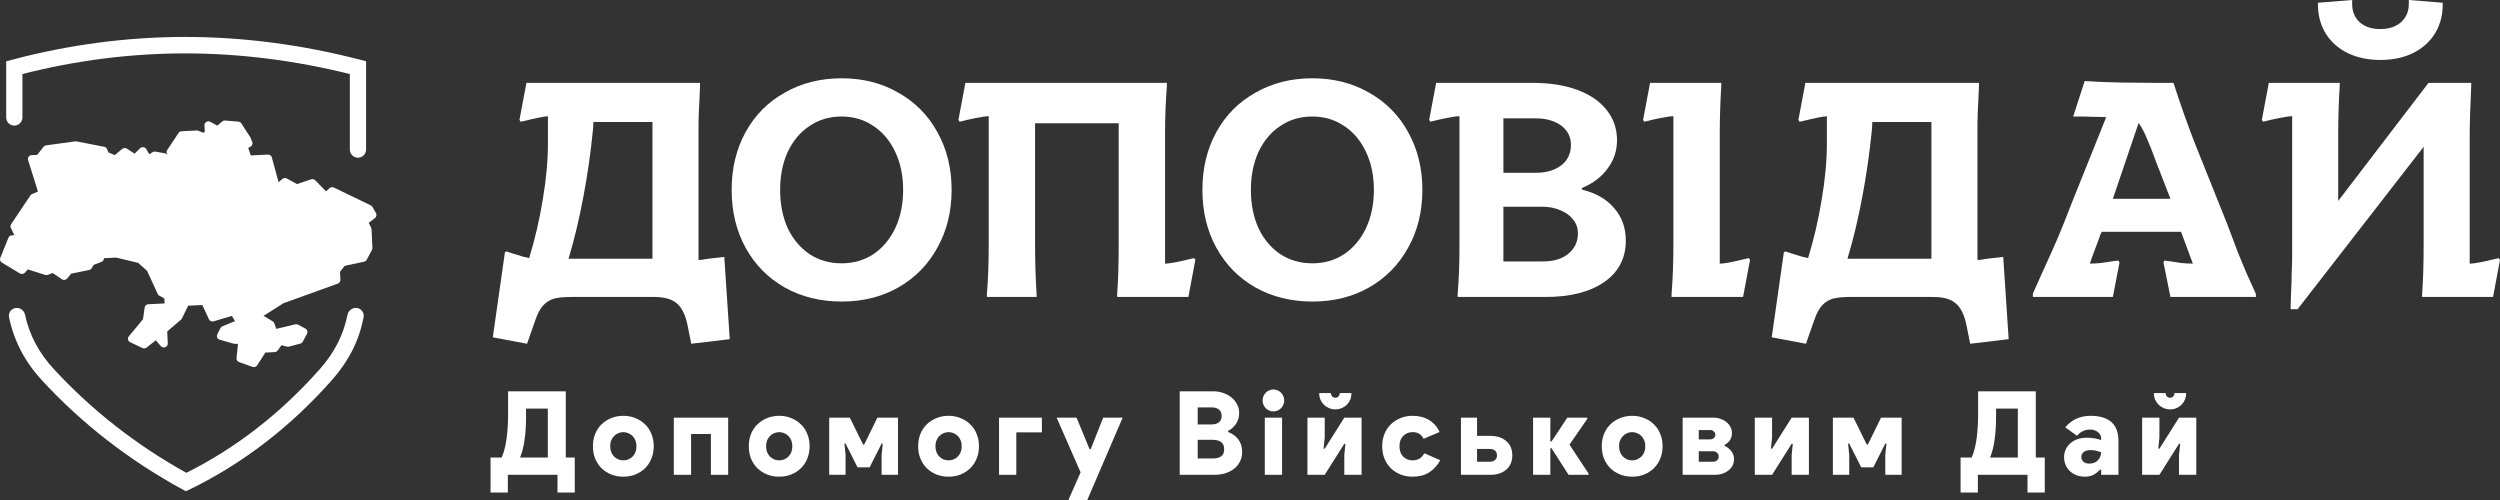 <svg width="225" height="45" viewBox="0 0 225 45" fill="none" xmlns="http://www.w3.org/2000/svg">
<rect x="0" y="0" width="225" height="45" fill="#333333" stroke="none"/>
<g clip-path="url(#clip0_530_28317)">
<path d="M219.846 0.385C219.846 1.376 219.61 2.257 219.138 3.028C218.665 3.78 218.002 4.367 217.147 4.789C216.31 5.193 215.338 5.395 214.229 5.395C213.138 5.395 212.166 5.193 211.312 4.789C210.457 4.367 209.794 3.78 209.321 3.028C208.849 2.257 208.613 1.376 208.613 0.385V0.248L211.694 0V0.358C211.694 1.037 211.921 1.587 212.376 2.009C212.848 2.413 213.466 2.615 214.229 2.615C214.993 2.615 215.611 2.413 216.083 2.009C216.557 1.587 216.793 1.037 216.793 0.358V0L219.846 0.248V0.385Z" fill="white"/>
<path d="M225 23.396L224.373 26.726H217.992V26.451C218.083 25.221 218.128 23.753 218.128 22.047V13.211L206.785 27.827H206.158V27.552C206.177 26.799 206.203 26.056 206.24 25.322C206.24 24.919 206.249 24.533 206.267 24.166C206.285 23.781 206.294 23.396 206.294 23.01V10.459C206.058 10.459 205.668 10.514 205.122 10.624C204.577 10.734 204.095 10.845 203.677 10.955L203.567 10.789L204.195 7.459H210.576V7.734C210.485 9.147 210.439 10.615 210.439 12.138V18.083L218.565 7.459H222.41V7.734C222.319 9.698 222.273 11.166 222.273 12.138V23.726C222.509 23.726 222.901 23.671 223.446 23.561C223.991 23.432 224.472 23.322 224.891 23.23L225 23.396Z" fill="white"/>
<path fill-rule="evenodd" clip-rule="evenodd" d="M70.621 25.872C72.129 26.717 73.838 27.139 75.747 27.139C77.656 27.139 79.355 26.717 80.846 25.872C82.355 25.01 83.527 23.817 84.363 22.294C85.218 20.771 85.645 19.037 85.645 17.092C85.645 15.147 85.218 13.413 84.363 11.89C83.527 10.367 82.355 9.184 80.846 8.34C79.355 7.477 77.656 7.046 75.747 7.046C73.838 7.046 72.129 7.477 70.621 8.34C69.112 9.184 67.939 10.367 67.103 11.89C66.267 13.413 65.849 15.147 65.849 17.092C65.849 19.037 66.267 20.771 67.103 22.294C67.939 23.817 69.112 25.01 70.621 25.872ZM78.61 22.872C77.774 23.423 76.819 23.698 75.747 23.698C74.656 23.698 73.693 23.423 72.856 22.872C72.02 22.304 71.366 21.524 70.893 20.533C70.439 19.524 70.212 18.377 70.212 17.092C70.212 15.808 70.439 14.67 70.893 13.679C71.366 12.67 72.02 11.89 72.856 11.34C73.693 10.771 74.656 10.486 75.747 10.486C76.819 10.486 77.774 10.771 78.61 11.34C79.446 11.89 80.101 12.67 80.573 13.679C81.046 14.67 81.282 15.808 81.282 17.092C81.282 18.377 81.046 19.524 80.573 20.533C80.101 21.524 79.446 22.304 78.61 22.872Z" fill="white"/>
<path fill-rule="evenodd" clip-rule="evenodd" d="M45.443 22.707L44.352 30.359L47.434 30.937L48.197 28.763C48.379 28.231 48.597 27.818 48.852 27.524C49.106 27.231 49.424 27.02 49.806 26.891C50.206 26.781 50.733 26.726 51.388 26.726H58.886C59.45 26.726 59.922 26.799 60.304 26.946C60.704 27.093 61.031 27.35 61.286 27.717C61.54 28.084 61.731 28.57 61.858 29.176L62.213 30.937L65.676 30.524L65.185 23.12L63.74 23.285L63.031 23.396H62.867V11.092C62.867 10.762 62.876 10.422 62.894 10.074C62.913 9.725 62.931 9.358 62.949 8.973C62.967 8.587 62.985 8.175 63.004 7.734V7.459H47.379L46.752 10.789L46.861 10.955C46.916 10.936 46.97 10.927 47.025 10.927L47.243 10.872C48.206 10.633 48.897 10.496 49.315 10.459V12.909C49.315 14.45 49.161 16.129 48.852 17.946C48.561 19.744 48.152 21.506 47.625 23.23C47.425 23.175 47.234 23.13 47.052 23.093C46.87 23.038 46.697 22.983 46.534 22.928C46.37 22.891 46.052 22.79 45.58 22.625L45.443 22.707ZM58.722 10.982V23.285H51.169C51.715 21.451 52.16 19.588 52.505 17.698C52.869 15.808 53.16 13.771 53.378 11.588L53.405 10.982H58.722Z" fill="white"/>
<path d="M107.581 23.396L106.954 26.726H100.546V26.451C100.637 25.221 100.682 23.753 100.682 22.047V11.092H93.156V22.047C93.156 23.57 93.202 25.038 93.293 26.451V26.726H88.821V26.451C88.93 25.221 88.984 23.753 88.984 22.047V10.459C88.748 10.459 88.357 10.514 87.812 10.624C87.267 10.734 86.785 10.845 86.367 10.955L86.258 10.789L86.885 7.459H105.018V7.734C104.909 9.147 104.854 10.615 104.854 12.138V23.726C105.091 23.726 105.481 23.671 106.027 23.561C106.572 23.432 107.054 23.322 107.472 23.23L107.581 23.396Z" fill="white"/>
<path fill-rule="evenodd" clip-rule="evenodd" d="M112.989 25.872C114.497 26.717 116.207 27.139 118.115 27.139C120.024 27.139 121.723 26.717 123.214 25.872C124.722 25.01 125.895 23.817 126.732 22.294C127.586 20.771 128.013 19.037 128.013 17.092C128.013 15.147 127.586 13.413 126.732 11.89C125.895 10.367 124.722 9.184 123.214 8.34C121.723 7.477 120.024 7.046 118.115 7.046C116.207 7.046 114.497 7.477 112.989 8.34C111.479 9.184 110.307 10.367 109.471 11.89C108.635 13.413 108.217 15.147 108.217 17.092C108.217 19.037 108.635 20.771 109.471 22.294C110.307 23.817 111.479 25.01 112.989 25.872ZM120.978 22.872C120.141 23.423 119.187 23.698 118.115 23.698C117.024 23.698 116.06 23.423 115.224 22.872C114.389 22.304 113.734 21.524 113.262 20.533C112.807 19.524 112.58 18.377 112.58 17.092C112.58 15.808 112.807 14.67 113.262 13.679C113.734 12.67 114.389 11.89 115.224 11.34C116.06 10.771 117.024 10.486 118.115 10.486C119.187 10.486 120.141 10.771 120.978 11.34C121.814 11.89 122.469 12.67 122.941 13.679C123.414 14.67 123.65 15.808 123.65 17.092C123.65 18.377 123.414 19.524 122.941 20.533C122.469 21.524 121.814 22.304 120.978 22.872Z" fill="white"/>
<path fill-rule="evenodd" clip-rule="evenodd" d="M131.19 26.451C131.298 25.221 131.353 23.753 131.353 22.047V10.459C131.116 10.459 130.725 10.514 130.18 10.624C129.635 10.734 129.154 10.845 128.735 10.955L128.626 10.789L129.253 7.459H137.952C139.497 7.459 140.832 7.67 141.96 8.092C143.105 8.514 143.987 9.12 144.604 9.909C145.223 10.679 145.532 11.588 145.532 12.633C145.532 13.569 145.25 14.414 144.686 15.166C144.141 15.918 143.368 16.505 142.369 16.927V17.065C143.605 17.359 144.569 17.909 145.259 18.716C145.968 19.506 146.322 20.487 146.322 21.662C146.322 23.24 145.677 24.478 144.387 25.377C143.096 26.276 141.332 26.726 139.097 26.726H131.19V26.451ZM138.824 23.533C139.806 23.533 140.579 23.304 141.142 22.845C141.724 22.368 142.014 21.753 142.014 21.001C142.014 20.542 141.878 20.139 141.605 19.79C141.332 19.423 140.951 19.139 140.46 18.937C139.969 18.716 139.424 18.606 138.824 18.606H135.306V23.533H138.824ZM138.251 15.551C138.87 15.551 139.415 15.45 139.887 15.248C140.378 15.028 140.75 14.735 141.005 14.368C141.26 13.982 141.387 13.542 141.387 13.046C141.387 12.569 141.26 12.156 141.005 11.808C140.75 11.441 140.378 11.156 139.887 10.955C139.415 10.753 138.87 10.652 138.251 10.652H135.306V15.551H138.251Z" fill="white"/>
<path d="M150.605 22.047C150.605 23.662 150.551 25.13 150.441 26.451V26.726H156.876L157.504 23.396L157.395 23.23C156.977 23.322 156.495 23.432 155.95 23.561C155.404 23.671 155.013 23.726 154.777 23.726V12.138C154.777 10.744 154.822 9.276 154.913 7.734V7.459H148.506L147.878 10.789L147.987 10.955C148.406 10.845 148.887 10.734 149.432 10.624C149.978 10.514 150.369 10.459 150.605 10.459V22.047Z" fill="white"/>
<path fill-rule="evenodd" clip-rule="evenodd" d="M159.456 30.359L160.547 22.707L160.683 22.625C161.156 22.79 161.474 22.891 161.637 22.928C161.801 22.983 161.974 23.038 162.156 23.093C162.338 23.13 162.528 23.175 162.728 23.23C163.256 21.506 163.665 19.744 163.955 17.946C164.264 16.129 164.419 14.45 164.419 12.909V10.459C164 10.496 163.31 10.633 162.347 10.872L162.128 10.927C162.074 10.927 162.02 10.936 161.965 10.955L161.856 10.789L162.483 7.459H178.108V7.734C178.089 8.175 178.071 8.587 178.052 8.973C178.035 9.358 178.017 9.725 177.998 10.074C177.98 10.422 177.971 10.762 177.971 11.092V23.396H178.134L178.844 23.285L180.289 23.12L180.78 30.524L177.316 30.937L176.962 29.176C176.835 28.57 176.644 28.084 176.39 27.717C176.135 27.35 175.808 27.093 175.408 26.946C175.026 26.799 174.553 26.726 173.99 26.726H166.491C165.837 26.726 165.309 26.781 164.91 26.891C164.528 27.02 164.21 27.231 163.955 27.524C163.701 27.818 163.483 28.231 163.301 28.763L162.537 30.937L159.456 30.359ZM173.826 23.285V10.982H168.509L168.482 11.588C168.263 13.771 167.973 15.808 167.609 17.698C167.263 19.588 166.819 21.451 166.274 23.285H173.826Z" fill="white"/>
<path fill-rule="evenodd" clip-rule="evenodd" d="M183.56 25.075C183.377 25.497 183.178 25.946 182.959 26.423V26.726H190.158L190.758 23.616L190.649 23.451C190.576 23.451 190.494 23.46 190.403 23.478C190.331 23.478 190.258 23.487 190.186 23.506C189.823 23.561 189.449 23.616 189.068 23.671C188.704 23.708 188.377 23.726 188.086 23.726C188.304 23.084 188.577 22.341 188.904 21.497L189.013 21.166C189.068 21.056 189.113 20.955 189.15 20.863H196.293L197.357 23.726C197.048 23.726 196.702 23.708 196.321 23.671C195.94 23.616 195.576 23.561 195.23 23.506L194.794 23.451L194.712 23.616L195.339 26.726H203.029V26.451C202.737 25.809 202.456 25.185 202.183 24.579C201.929 23.955 201.674 23.341 201.419 22.735C201.038 21.744 200.702 20.854 200.411 20.065L197.52 12.854C196.884 11.221 196.248 9.422 195.612 7.459H194.276C193.404 7.459 192.331 7.45 191.058 7.432C189.786 7.413 188.641 7.367 187.622 7.294L186.586 10.487H187.131C187.568 10.487 187.986 10.496 188.386 10.514C188.804 10.514 189.195 10.524 189.559 10.542L186.368 18.496C185.969 19.542 185.586 20.497 185.223 21.359C184.859 22.203 184.496 23.02 184.132 23.809C183.95 24.212 183.76 24.634 183.56 25.075ZM194.194 14.946L195.339 17.891H190.158L192.476 11.065C192.731 11.413 192.976 11.872 193.212 12.441C193.467 13.01 193.757 13.753 194.085 14.67C194.103 14.707 194.121 14.753 194.14 14.808C194.157 14.845 194.176 14.891 194.194 14.946Z" fill="white"/>
<path d="M114.608 37.025C114.471 37.025 114.342 37 114.225 36.951C114.107 36.895 114.004 36.825 113.914 36.741C113.831 36.65 113.761 36.545 113.707 36.426C113.658 36.308 113.634 36.178 113.634 36.038C113.634 35.905 113.658 35.779 113.707 35.66C113.761 35.535 113.831 35.429 113.914 35.346C114.004 35.255 114.107 35.185 114.225 35.136C114.342 35.08 114.471 35.052 114.608 35.052C114.74 35.052 114.864 35.08 114.982 35.136C115.106 35.185 115.21 35.255 115.292 35.346C115.383 35.429 115.452 35.535 115.5 35.66C115.555 35.779 115.582 35.905 115.582 36.038C115.582 36.178 115.555 36.308 115.5 36.426C115.452 36.545 115.383 36.65 115.292 36.741C115.21 36.825 115.106 36.895 114.982 36.951C114.864 37 114.74 37.025 114.608 37.025Z" fill="white"/>
<path fill-rule="evenodd" clip-rule="evenodd" d="M44.151 41.18V44.328H45.706V42.733H50.174V44.328H51.728V41.18H50.92V35.219H45.727V37.307C45.727 38.07 45.682 38.79 45.592 39.469C45.502 40.148 45.354 40.718 45.147 41.18H44.151ZM47.22 39.511C47.303 38.895 47.344 38.255 47.344 37.591V36.772H49.303V41.18H46.805C47.005 40.683 47.144 40.127 47.22 39.511Z" fill="white"/>
<path fill-rule="evenodd" clip-rule="evenodd" d="M56.101 37.423C56.495 37.423 56.858 37.493 57.189 37.633C57.528 37.766 57.818 37.955 58.06 38.199C58.309 38.437 58.499 38.724 58.63 39.06C58.768 39.396 58.837 39.763 58.837 40.162C58.837 40.561 58.768 40.928 58.63 41.264C58.499 41.6 58.309 41.89 58.06 42.135C57.818 42.373 57.528 42.562 57.189 42.702C56.858 42.834 56.495 42.901 56.101 42.901C55.707 42.901 55.341 42.834 55.002 42.702C54.67 42.562 54.38 42.373 54.131 42.135C53.889 41.89 53.699 41.6 53.561 41.264C53.43 40.928 53.364 40.561 53.364 40.162C53.364 39.763 53.43 39.396 53.561 39.06C53.699 38.724 53.889 38.437 54.131 38.199C54.38 37.955 54.67 37.766 55.002 37.633C55.341 37.493 55.707 37.423 56.101 37.423ZM56.101 41.432C56.26 41.432 56.408 41.404 56.547 41.348C56.692 41.285 56.819 41.201 56.93 41.096C57.041 40.984 57.127 40.851 57.189 40.697C57.251 40.536 57.282 40.358 57.282 40.162C57.282 39.966 57.251 39.791 57.189 39.637C57.127 39.483 57.041 39.35 56.93 39.238C56.819 39.126 56.692 39.042 56.547 38.986C56.408 38.924 56.26 38.892 56.101 38.892C55.942 38.892 55.79 38.924 55.645 38.986C55.507 39.042 55.382 39.126 55.272 39.238C55.161 39.35 55.075 39.483 55.012 39.637C54.95 39.791 54.919 39.966 54.919 40.162C54.919 40.358 54.95 40.536 55.012 40.697C55.075 40.851 55.161 40.984 55.272 41.096C55.382 41.201 55.507 41.285 55.645 41.348C55.79 41.404 55.942 41.432 56.101 41.432Z" fill="white"/>
<path d="M65.535 42.733H63.981V39.06H62.198V42.733H60.643V37.591H65.535V42.733Z" fill="white"/>
<path fill-rule="evenodd" clip-rule="evenodd" d="M70.129 37.423C70.522 37.423 70.885 37.493 71.217 37.633C71.556 37.766 71.846 37.955 72.088 38.199C72.336 38.437 72.526 38.724 72.658 39.06C72.796 39.396 72.865 39.763 72.865 40.162C72.865 40.561 72.796 40.928 72.658 41.264C72.526 41.6 72.336 41.89 72.088 42.135C71.846 42.373 71.556 42.562 71.217 42.702C70.885 42.834 70.522 42.901 70.129 42.901C69.735 42.901 69.368 42.834 69.03 42.702C68.698 42.562 68.408 42.373 68.159 42.135C67.917 41.89 67.727 41.6 67.589 41.264C67.458 40.928 67.392 40.561 67.392 40.162C67.392 39.763 67.458 39.396 67.589 39.06C67.727 38.724 67.917 38.437 68.159 38.199C68.408 37.955 68.698 37.766 69.03 37.633C69.368 37.493 69.735 37.423 70.129 37.423ZM70.129 41.432C70.287 41.432 70.436 41.404 70.574 41.348C70.719 41.285 70.847 41.201 70.958 41.096C71.068 40.984 71.155 40.851 71.217 40.697C71.279 40.536 71.31 40.358 71.31 40.162C71.31 39.966 71.279 39.791 71.217 39.637C71.155 39.483 71.068 39.35 70.958 39.238C70.847 39.126 70.719 39.042 70.574 38.986C70.436 38.924 70.287 38.892 70.129 38.892C69.97 38.892 69.818 38.924 69.672 38.986C69.534 39.042 69.41 39.126 69.299 39.238C69.189 39.35 69.102 39.483 69.04 39.637C68.978 39.791 68.947 39.966 68.947 40.162C68.947 40.358 68.978 40.536 69.04 40.697C69.102 40.851 69.189 40.984 69.299 41.096C69.41 41.201 69.534 41.285 69.672 41.348C69.818 41.404 69.97 41.432 70.129 41.432Z" fill="white"/>
<path d="M74.629 37.591H76.485L77.677 40.005H77.781L78.962 37.591H80.818V42.733H79.346V40.928L79.449 39.921H79.346L78.268 42.061H77.179L76.101 39.921H75.998L76.101 40.928V42.733H74.629V37.591Z" fill="white"/>
<path fill-rule="evenodd" clip-rule="evenodd" d="M85.371 37.423C85.765 37.423 86.128 37.493 86.46 37.633C86.798 37.766 87.088 37.955 87.33 38.199C87.579 38.437 87.769 38.724 87.9 39.06C88.039 39.396 88.108 39.763 88.108 40.162C88.108 40.561 88.039 40.928 87.9 41.264C87.769 41.6 87.579 41.89 87.33 42.135C87.088 42.373 86.798 42.562 86.46 42.702C86.128 42.834 85.765 42.901 85.371 42.901C84.977 42.901 84.611 42.834 84.272 42.702C83.941 42.562 83.651 42.373 83.402 42.135C83.16 41.89 82.97 41.6 82.832 41.264C82.7 40.928 82.635 40.561 82.635 40.162C82.635 39.763 82.7 39.396 82.832 39.06C82.97 38.724 83.16 38.437 83.402 38.199C83.651 37.955 83.941 37.766 84.272 37.633C84.611 37.493 84.977 37.423 85.371 37.423ZM85.371 41.432C85.53 41.432 85.679 41.404 85.817 41.348C85.962 41.285 86.09 41.201 86.201 41.096C86.311 40.984 86.397 40.851 86.46 40.697C86.522 40.536 86.553 40.358 86.553 40.162C86.553 39.966 86.522 39.791 86.46 39.637C86.397 39.483 86.311 39.35 86.201 39.238C86.09 39.126 85.962 39.042 85.817 38.986C85.679 38.924 85.53 38.892 85.371 38.892C85.212 38.892 85.06 38.924 84.915 38.986C84.777 39.042 84.653 39.126 84.542 39.238C84.431 39.35 84.345 39.483 84.283 39.637C84.221 39.791 84.19 39.966 84.19 40.162C84.19 40.358 84.221 40.536 84.283 40.697C84.345 40.851 84.431 40.984 84.542 41.096C84.653 41.201 84.777 41.285 84.915 41.348C85.06 41.404 85.212 41.432 85.371 41.432Z" fill="white"/>
<path d="M93.77 37.591V38.913H91.468V42.733H89.914V37.591H93.77Z" fill="white"/>
<path d="M97.254 42.513L95.098 37.591H96.891L98.062 40.424H98.166L99.285 37.591H101.037L97.855 45H96.155L97.254 42.513Z" fill="white"/>
<path fill-rule="evenodd" clip-rule="evenodd" d="M106.176 35.219H109.193C109.524 35.219 109.832 35.271 110.115 35.376C110.405 35.481 110.654 35.621 110.862 35.796C111.069 35.971 111.231 36.177 111.348 36.415C111.466 36.646 111.525 36.887 111.525 37.139C111.525 37.552 111.425 37.895 111.224 38.168C111.03 38.441 110.799 38.644 110.53 38.776V38.881C110.924 39.028 111.231 39.252 111.453 39.553C111.68 39.854 111.794 40.225 111.794 40.665C111.794 40.987 111.729 41.278 111.598 41.536C111.473 41.788 111.296 42.005 111.069 42.187C110.848 42.362 110.582 42.498 110.271 42.596C109.967 42.687 109.635 42.733 109.276 42.733H106.176V35.219ZM109.037 38.199C109.327 38.199 109.552 38.133 109.711 38C109.87 37.867 109.949 37.678 109.949 37.433C109.949 37.188 109.87 36.999 109.711 36.866C109.552 36.733 109.341 36.667 109.079 36.667H107.793V38.199H109.037ZM109.172 41.264C109.842 41.264 110.177 40.984 110.177 40.424C110.177 39.864 109.828 39.584 109.131 39.584H107.793V41.264H109.172Z" fill="white"/>
<path d="M120.987 42.733H122.542V37.591H120.987L119.224 40.382H119.12L119.224 39.375V37.591H117.669V42.733H119.224L120.987 39.941H121.09L120.987 40.949V42.733Z" fill="white"/>
<path d="M120.189 36.846C119.995 36.846 119.809 36.811 119.629 36.741C119.456 36.664 119.3 36.563 119.163 36.437C119.031 36.304 118.924 36.15 118.841 35.975C118.765 35.793 118.727 35.594 118.727 35.377H119.784C119.784 35.489 119.819 35.587 119.888 35.671C119.957 35.755 120.057 35.797 120.189 35.797C120.306 35.797 120.4 35.755 120.468 35.671C120.545 35.587 120.582 35.489 120.582 35.377H121.63C121.63 35.594 121.591 35.793 121.516 35.975C121.439 36.15 121.336 36.304 121.204 36.437C121.073 36.563 120.917 36.664 120.738 36.741C120.565 36.811 120.382 36.846 120.189 36.846Z" fill="white"/>
<path d="M129.622 41.421C129.374 41.883 129.043 42.247 128.628 42.513C128.22 42.772 127.722 42.901 127.135 42.901C126.74 42.901 126.375 42.834 126.037 42.702C125.704 42.562 125.414 42.373 125.165 42.135C124.924 41.89 124.733 41.6 124.596 41.264C124.464 40.928 124.398 40.561 124.398 40.162C124.398 39.763 124.464 39.396 124.596 39.06C124.733 38.724 124.924 38.437 125.165 38.199C125.414 37.955 125.704 37.766 126.037 37.633C126.375 37.493 126.74 37.423 127.135 37.423C127.716 37.423 128.212 37.552 128.628 37.811C129.049 38.07 129.36 38.427 129.56 38.882L128.13 39.49C128.019 39.287 127.884 39.137 127.726 39.039C127.574 38.941 127.377 38.892 127.135 38.892C126.796 38.892 126.513 39.008 126.285 39.238C126.063 39.462 125.953 39.77 125.953 40.162C125.953 40.554 126.063 40.865 126.285 41.096C126.513 41.32 126.796 41.432 127.135 41.432C127.377 41.432 127.584 41.379 127.757 41.274C127.93 41.162 128.075 41.002 128.192 40.792L129.622 41.421Z" fill="white"/>
<path d="M113.831 37.591V42.733H115.386V37.591H113.831Z" fill="white"/>
<path fill-rule="evenodd" clip-rule="evenodd" d="M132.936 37.591H131.485V42.733H134.149C134.433 42.733 134.691 42.695 134.926 42.618C135.168 42.541 135.376 42.429 135.549 42.282C135.728 42.128 135.866 41.942 135.963 41.725C136.06 41.509 136.108 41.26 136.108 40.98C136.108 40.701 136.06 40.452 135.963 40.235C135.866 40.019 135.728 39.837 135.549 39.69C135.376 39.536 135.168 39.42 134.926 39.343C134.691 39.266 134.433 39.228 134.149 39.228H132.936V37.591ZM132.936 41.558V40.403H134.087C134.273 40.403 134.425 40.452 134.542 40.55C134.667 40.648 134.73 40.792 134.73 40.98C134.73 41.169 134.667 41.313 134.542 41.411C134.425 41.509 134.273 41.558 134.087 41.558H132.936Z" fill="white"/>
<path d="M139.532 39.732V37.591H137.977V42.733H139.532V40.34H139.636L141.17 42.733H142.974V42.628L141.253 40.015L142.859 37.696V37.591H141.056L139.636 39.732H139.532Z" fill="white"/>
<path fill-rule="evenodd" clip-rule="evenodd" d="M147.985 37.633C147.653 37.493 147.29 37.423 146.896 37.423C146.503 37.423 146.136 37.493 145.798 37.633C145.465 37.766 145.175 37.955 144.927 38.199C144.685 38.437 144.494 38.724 144.357 39.06C144.225 39.396 144.16 39.763 144.16 40.162C144.16 40.561 144.225 40.928 144.357 41.264C144.494 41.6 144.685 41.89 144.927 42.135C145.175 42.373 145.465 42.562 145.798 42.702C146.136 42.834 146.503 42.901 146.896 42.901C147.29 42.901 147.653 42.834 147.985 42.702C148.323 42.562 148.613 42.373 148.855 42.135C149.104 41.89 149.294 41.6 149.426 41.264C149.563 40.928 149.633 40.561 149.633 40.162C149.633 39.763 149.563 39.396 149.426 39.06C149.294 38.724 149.104 38.437 148.855 38.199C148.613 37.955 148.323 37.766 147.985 37.633ZM147.342 41.348C147.203 41.404 147.055 41.432 146.896 41.432C146.737 41.432 146.585 41.404 146.44 41.348C146.302 41.285 146.177 41.201 146.067 41.096C145.956 40.984 145.87 40.851 145.808 40.697C145.746 40.536 145.715 40.358 145.715 40.162C145.715 39.966 145.746 39.791 145.808 39.637C145.87 39.483 145.956 39.35 146.067 39.238C146.177 39.126 146.302 39.042 146.44 38.986C146.585 38.924 146.737 38.892 146.896 38.892C147.055 38.892 147.203 38.924 147.342 38.986C147.487 39.042 147.614 39.126 147.725 39.238C147.836 39.35 147.923 39.483 147.985 39.637C148.047 39.791 148.078 39.966 148.078 40.162C148.078 40.358 148.047 40.536 147.985 40.697C147.923 40.851 147.836 40.984 147.725 41.096C147.614 41.201 147.487 41.285 147.342 41.348Z" fill="white"/>
<path fill-rule="evenodd" clip-rule="evenodd" d="M154.227 37.591H151.438V42.733H154.361C154.562 42.733 154.762 42.705 154.963 42.649C155.164 42.586 155.343 42.499 155.502 42.387C155.668 42.268 155.802 42.121 155.906 41.946C156.009 41.764 156.062 41.558 156.062 41.327C156.062 41.054 155.982 40.816 155.823 40.613C155.671 40.41 155.471 40.249 155.222 40.13V40.025C155.422 39.928 155.582 39.791 155.699 39.616C155.817 39.441 155.875 39.218 155.875 38.944C155.875 38.763 155.83 38.591 155.74 38.43C155.657 38.262 155.539 38.119 155.388 38C155.242 37.874 155.07 37.776 154.87 37.706C154.669 37.629 154.455 37.591 154.227 37.591ZM152.889 41.558V40.613H154.165C154.324 40.613 154.448 40.659 154.537 40.75C154.635 40.834 154.683 40.946 154.683 41.085C154.683 41.225 154.635 41.341 154.537 41.432C154.448 41.516 154.324 41.558 154.165 41.558H152.889ZM152.889 39.543V38.703H153.927C154.044 38.703 154.147 38.742 154.237 38.819C154.334 38.896 154.382 38.997 154.382 39.123C154.382 39.249 154.334 39.35 154.237 39.427C154.147 39.504 154.044 39.543 153.927 39.543H152.889Z" fill="white"/>
<path d="M161.249 42.733H162.802V37.591H161.249L159.486 40.382H159.382L159.486 39.375V37.591H157.931V42.733H159.486L161.249 39.941H161.352L161.249 40.949V42.733Z" fill="white"/>
<path d="M166.815 37.591H164.959V42.733H166.431V40.928L166.327 39.921H166.431L167.509 42.061H168.597L169.676 39.921H169.78L169.676 40.928V42.733H171.148V37.591H169.292L168.111 40.005H168.006L166.815 37.591Z" fill="white"/>
<path fill-rule="evenodd" clip-rule="evenodd" d="M176.453 41.18V44.328H178.008V42.733H182.476V44.328H184.031V41.18H183.222V35.219H178.029V37.307C178.029 38.07 177.984 38.79 177.894 39.469C177.804 40.148 177.656 40.718 177.448 41.18H176.453ZM179.521 39.511C179.604 38.895 179.646 38.255 179.646 37.591V36.772H181.605V41.18H179.107C179.307 40.683 179.446 40.127 179.521 39.511Z" fill="white"/>
<path fill-rule="evenodd" clip-rule="evenodd" d="M189.001 42.271H189.106V42.733H190.661V39.69C190.661 38.927 190.449 38.36 190.028 37.989C189.607 37.612 188.981 37.423 188.151 37.423C187.689 37.423 187.263 37.51 186.877 37.685C186.496 37.853 186.162 38.112 185.871 38.462L186.929 39.218C187.253 38.846 187.64 38.661 188.089 38.661C188.401 38.661 188.646 38.742 188.825 38.903C189.012 39.056 189.106 39.245 189.106 39.469V39.606C188.946 39.55 188.763 39.501 188.556 39.459C188.355 39.417 188.1 39.396 187.789 39.396C187.498 39.396 187.229 39.438 186.981 39.522C186.738 39.606 186.527 39.725 186.348 39.879C186.168 40.032 186.026 40.218 185.923 40.435C185.819 40.645 185.767 40.879 185.767 41.138C185.767 41.404 185.816 41.645 185.912 41.862C186.01 42.079 186.141 42.264 186.307 42.418C186.48 42.572 186.676 42.691 186.898 42.775C187.126 42.859 187.368 42.901 187.623 42.901C187.955 42.901 188.224 42.842 188.432 42.722C188.646 42.604 188.836 42.453 189.001 42.271ZM188.629 40.561C188.787 40.596 188.946 40.645 189.106 40.708C189.106 40.827 189.081 40.949 189.032 41.075C188.991 41.194 188.926 41.302 188.836 41.4C188.746 41.498 188.632 41.579 188.494 41.642C188.363 41.698 188.21 41.725 188.038 41.725C187.823 41.725 187.65 41.673 187.519 41.568C187.388 41.456 187.322 41.309 187.322 41.127C187.322 40.946 187.392 40.798 187.529 40.687C187.668 40.568 187.875 40.508 188.151 40.508C188.317 40.508 188.476 40.526 188.629 40.561Z" fill="white"/>
<path d="M196.11 42.733H197.665V37.591H196.11L194.348 40.382H194.245L194.348 39.375V37.591H192.793V42.733H194.348L196.11 39.941H196.213L196.11 40.949V42.733Z" fill="white"/>
<path d="M195.312 36.846C195.118 36.846 194.932 36.811 194.752 36.741C194.579 36.664 194.424 36.563 194.286 36.437C194.155 36.304 194.047 36.15 193.964 35.975C193.888 35.793 193.85 35.594 193.85 35.377H194.907C194.907 35.489 194.942 35.587 195.012 35.671C195.08 35.755 195.18 35.797 195.312 35.797C195.43 35.797 195.523 35.755 195.591 35.671C195.668 35.587 195.706 35.489 195.706 35.377H196.753C196.753 35.594 196.714 35.793 196.639 35.975C196.562 36.15 196.459 36.304 196.327 36.437C196.197 36.563 196.041 36.664 195.861 36.741C195.689 36.811 195.505 36.846 195.312 36.846Z" fill="white"/>
<path d="M0.558 5.516V10.563C0.558 10.945 0.845 11.265 1.221 11.3C1.649 11.34 2.019 10.999 2.019 10.563L2.019 6.662C6.857 5.429 11.781 4.805 16.665 4.805C21.553 4.805 26.536 5.431 31.486 6.665V13.454C31.486 13.836 31.773 14.155 32.149 14.19C32.577 14.23 32.947 13.889 32.947 13.454L32.947 5.513L32.397 5.371C27.149 4.013 21.856 3.325 16.666 3.325C11.473 3.325 6.238 4.013 1.104 5.372L0.558 5.516Z" fill="white"/>
<path d="M3.765 34.217C2.236 32.557 1.248 30.659 0.813 28.55C0.723 28.109 1.067 27.711 1.512 27.711C1.876 27.711 2.181 27.98 2.258 28.34C2.643 30.149 3.495 31.756 4.834 33.207C8.242 36.905 12.256 40.048 16.771 42.553C21.255 40.315 25.31 37.16 28.828 33.169C30.104 31.721 30.912 30.131 31.27 28.352C31.344 27.986 31.653 27.711 32.021 27.711C32.464 27.711 32.809 28.104 32.725 28.544C32.33 30.621 31.401 32.472 29.918 34.155C26.183 38.391 21.86 41.721 17.069 44.052L16.734 44.214L16.406 44.036C11.617 41.426 7.365 38.123 3.765 34.217Z" fill="white"/>
<path d="M9.129 23.57L8.428 23.836L8.255 24.133C8.205 24.22 8.118 24.281 8.017 24.302L6.401 24.629L6.051 25.061C5.934 25.206 5.72 25.237 5.566 25.131L4.743 24.568L4.318 24.735C4.239 24.766 4.152 24.769 4.073 24.744L2.506 24.244L2.246 24.539C2.131 24.669 1.937 24.699 1.787 24.608L0.166 23.629C0.022 23.541 -0.038 23.366 0.025 23.212L0.759 21.396C0.81 21.269 0.933 21.183 1.073 21.177L1.293 21.166L0.975 20.512C0.923 20.404 0.932 20.278 1 20.178L2.737 17.588C2.775 17.53 2.831 17.485 2.896 17.458L3.417 17.244L2.528 14.408C2.461 14.193 2.62 13.974 2.851 13.962L3.353 13.938L3.91 13.219C3.967 13.146 4.052 13.097 4.145 13.084L6.772 12.723C6.812 12.718 6.852 12.719 6.892 12.727L9.372 13.209C9.488 13.231 9.585 13.309 9.63 13.415L9.758 13.72L10.329 13.958L10.992 13.407C11.113 13.306 11.287 13.295 11.42 13.38L12.118 13.828L12.601 13.347C12.765 13.184 13.046 13.217 13.163 13.415L13.441 13.883L13.737 13.694C13.814 13.645 13.909 13.626 14 13.643L14.863 13.805C14.928 13.817 14.989 13.847 15.037 13.891L15.103 13.951C14.972 13.793 14.964 13.632 15.047 13.507L16.067 11.969C16.13 11.876 16.235 11.816 16.349 11.811L17.7 11.744C17.753 11.742 17.805 11.751 17.854 11.77L18.302 11.95L18.43 11.863L18.402 11.282C18.389 11.011 18.69 10.831 18.934 10.965L19.555 11.307L20.002 10.932C20.075 10.871 20.17 10.841 20.266 10.849L21.452 10.947C21.562 10.956 21.662 11.015 21.721 11.106L22.529 12.354L22.704 12.779C22.768 12.941 22.697 13.125 22.538 13.207L22.338 13.309L22.568 13.989L24.106 13.914C24.273 13.905 24.423 14.011 24.466 14.168L25.073 16.4L25.407 16.11C25.52 16.012 25.686 15.994 25.819 16.066L26.733 16.566L27.996 16.138C28.128 16.093 28.275 16.127 28.371 16.226L29.341 17.221L29.654 16.938C29.763 16.84 29.923 16.817 30.056 16.881L33.37 18.486C33.434 18.517 33.486 18.566 33.521 18.626L33.839 19.184C33.923 19.331 33.885 19.515 33.749 19.62L33.184 20.058L33.402 20.491C33.423 20.533 33.435 20.579 33.437 20.626L33.518 22.313C33.521 22.374 33.508 22.434 33.478 22.488L33.004 23.374C32.955 23.465 32.867 23.53 32.764 23.552L31.023 23.926L30.601 24.459L30.636 25.184C30.643 25.334 30.549 25.471 30.404 25.524L25.515 27.288L23.717 28.426C23.717 28.426 23.991 28.59 24.54 28.917C24.61 28.959 24.663 29.023 24.689 29.098L24.865 29.598L26.575 29.189C26.662 29.168 26.754 29.18 26.832 29.222L27.491 29.574C27.659 29.664 27.722 29.867 27.633 30.033L27.251 30.749C27.205 30.835 27.125 30.898 27.029 30.924L26.023 31.192C25.964 31.208 25.902 31.209 25.843 31.194L25.328 31.07L24.989 31.542C24.926 31.63 24.824 31.684 24.714 31.69L23.883 31.731L23.147 32.877C23.058 33.017 22.88 33.077 22.721 33.02L21.517 32.588C21.366 32.534 21.273 32.388 21.288 32.233L21.419 30.941L21.183 30.953C21.143 30.955 21.103 30.95 21.065 30.939L19.775 30.573C19.565 30.513 19.461 30.285 19.556 30.093L19.833 29.538C19.871 29.463 19.935 29.404 20.015 29.371L21.146 28.903L20.872 28.43L19.229 28.918C19.057 28.969 18.874 28.889 18.801 28.73L18.212 27.451L16.933 27.514L16.378 28.652C16.358 28.694 16.328 28.732 16.292 28.762L15.049 29.834L15.1 30.908C15.116 31.238 14.688 31.4 14.471 31.145L14.027 30.625L13.193 31.28C13.085 31.364 12.936 31.381 12.812 31.321L11.71 30.794C11.507 30.697 11.45 30.442 11.593 30.27L12.868 28.739L13.02 27.679C13.044 27.515 13.185 27.39 13.356 27.381L14.813 27.31L14.792 26.863L14.35 26.623C14.284 26.587 14.231 26.532 14.2 26.465L13.23 24.366L12.428 23.656L10.457 23.184L9.357 23.238C9.361 23.384 9.27 23.517 9.129 23.57Z" fill="white"/>
</g>
<defs>
<clipPath id="clip0_530_28317">
<rect width="225" height="45" fill="white"/>
</clipPath>
</defs>
</svg>
